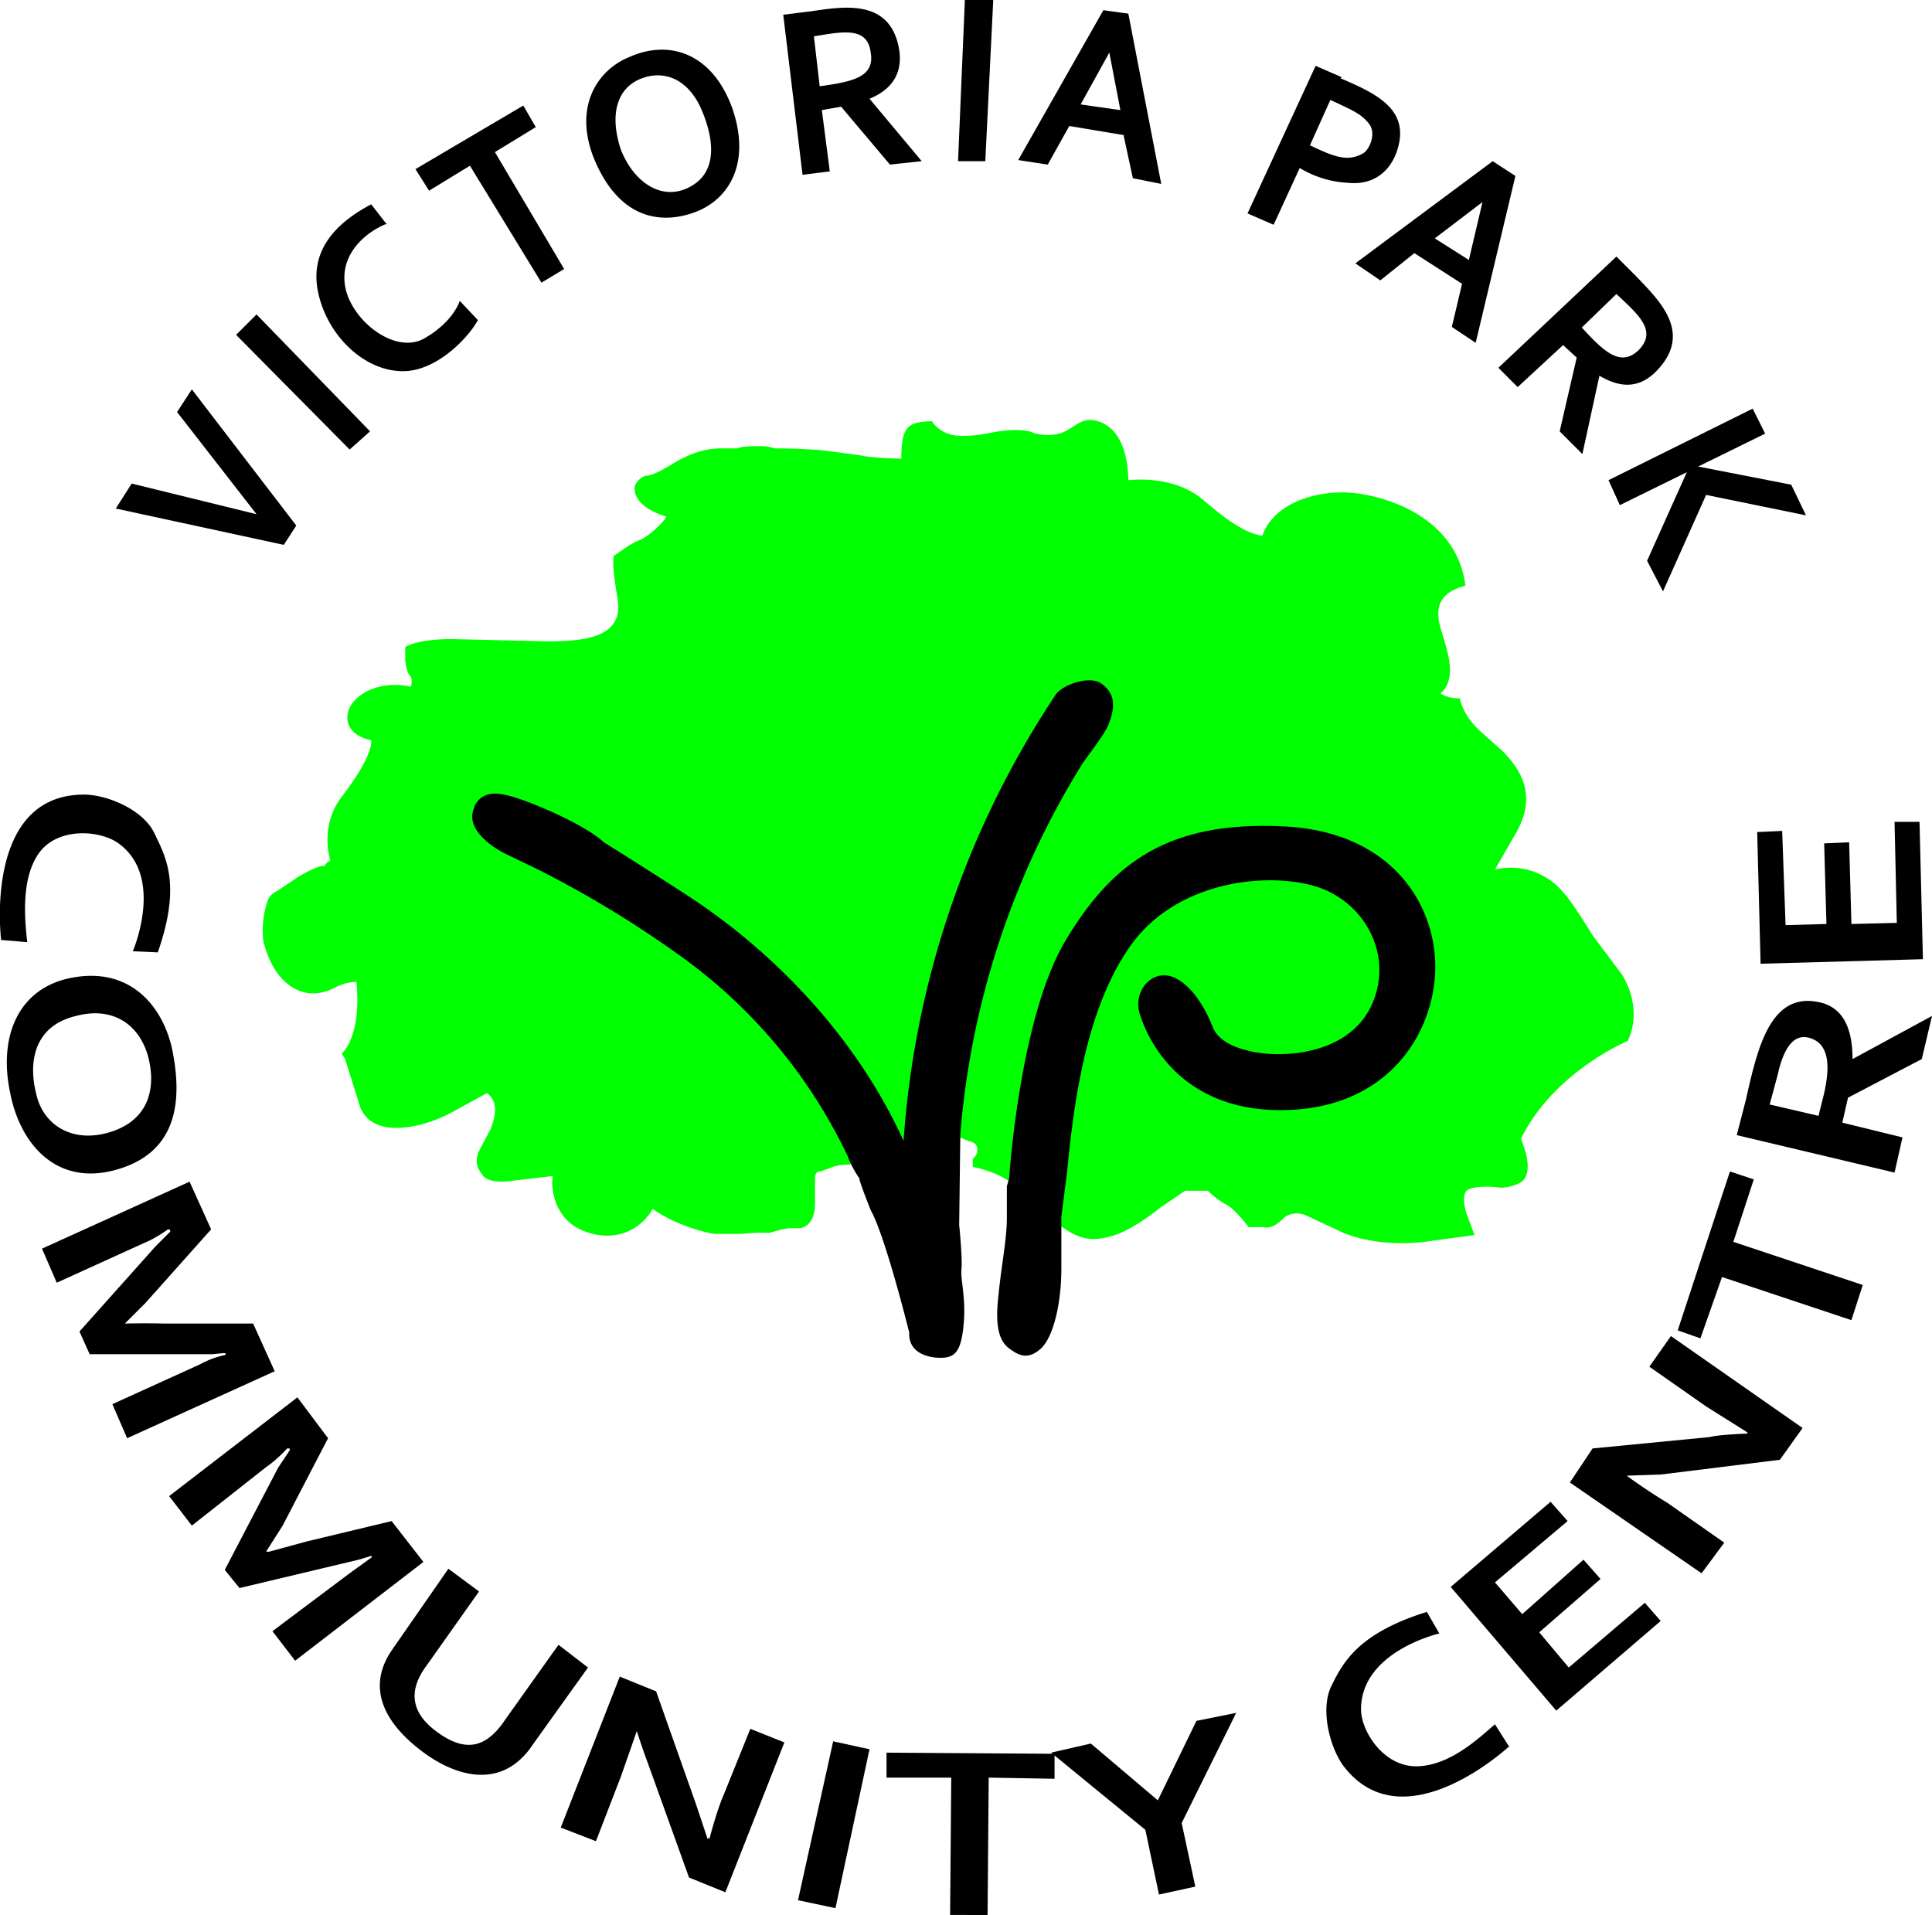 <svg xmlns="http://www.w3.org/2000/svg" viewBox="0 0 170.2 168.7"><path d="m22.6 45.3-7-9 1.3-2 9.2 12L25 48l-14.8-3.2 1.4-2.2 11 2.7Zm8.2-5.7-10-10.1 1.8-1.8 10 10.3-1.8 1.6Zm3.3-19.8L32.7 18c-5.3 2.8-5.4 6.3-4.2 9.3s4 5.4 7 5.4 5.8-3 6.6-4.5l-1.6-1.7s-.5 1.8-3.1 3.3-6.5-1.6-7-4.6 2.1-4.9 3.7-5.5Zm15.6 3.9-2 1.2-6.3-10.3-3.6 2.2-1.2-1.9 9.5-5.6 1.1 1.9-3.6 2.2 6.1 10.3ZM64.5 9.5c-1.8-4.9-5.6-6-9-4.5-2.8 1.1-5 4.3-3.2 8.9 2.2 5.4 5.9 5.9 8.9 4.8 3-1.1 5-4.3 3.3-9.2Zm-3.8 7c-2.3 1.2-4.8-.3-6-3.3-1-3-.4-5.3 1.6-6.2 2.3-1 4.5.1 5.6 2.9 1.1 2.7 1.2 5.4-1.2 6.6Zm17.7-2 2.8-.3-4.6-5.5c1.7-.7 3-2 2.6-4.4-.8-4.5-5-3.7-7.8-3.3l-2.4.3 1.7 14.1 2.4-.3-.7-5.4 1.7-.3 4.3 5.1Zm-6.2-7-.5-4.3c2.5-.4 4.7-.9 5 1.4.4 2.2-1.6 2.6-4.5 3Zm12.2 6.7L85 0h2.5l-.7 14.2h-2.4ZM99 11.9l-4.8-.8-1.9 3.4-2.6-.4L97.2.9l2.2.3 2.9 15-2.5-.5L99 12Zm-1.2-7.4-2.6 4.7 3.5.5-1-5.2Zm20.4 2.3-2.3-1-6 13 2.3 1 2.3-5a9 9 0 0 0 4.2 1.3c2.8.3 4-1.6 4.4-2.9 1.1-3.5-1.7-4.9-5-6.3Zm1.9 6.7c-1.4.8-2.6.3-4.7-.7l1.8-4c1.9.9 2.7 1.2 3.4 2.1.7.9 0 2.3-.5 2.6Zm8.7 11.5-4.2-2.7-3 2.4-2.2-1.5 12.1-9 2 1.3-3.5 14.7-2.1-1.4.9-3.8Zm1.8-7.2-4.2 3.2 3 1.9 1.2-5.1Zm6.8 20.2 2 2 1.5-6.9c1.7 1 3.5 1.3 5.2-.6 3-3.3 0-6.1-2-8.2l-1.7-1.7-10.4 9.8 1.7 1.7 4-3.7 1.2 1.1-1.5 6.5Zm1.9-9.1 3.1-3c1.9 1.8 3.6 3.2 2 4.9-1.6 1.6-3.1.2-5.1-2Zm18.5 13.8-8.2-1.6 5.9-2.9-1.1-2.2-12.7 6.3 1 2.2 5.9-2.9-3.5 7.8 1.4 2.7 3.8-8.5 8.8 1.8-1.3-2.7zM.1 82.8S-1.5 70 7.4 70c2 0 5.2 1.3 6.2 3.4s2.4 4.5.3 10.5l-2.2-.1s2.9-6.7-1.4-9.6c-1.7-1.1-5.3-1.3-6.9 1s-1.2 6-1 7.8L0 82.8Zm15.1 9.8c-.8-4-3.9-7.8-9.6-6.3-4.2 1.2-5.7 5.3-4.7 10 .9 4.6 4.2 8.3 9.5 6.7 5.4-1.6 5.6-6.3 4.8-10.4Zm-5.4 7.1c-3.4 1.1-6-.6-6.6-3.3-.7-2.7-.3-6 3.5-6.9 3-.8 5.4.5 6.3 3.4.8 2.8.2 5.7-3.2 6.8Zm6.9 4.4-13 5.9 1.3 3 7.7-3.5c1-.4 2.1-1.2 2.1-1.2.2 0 .2.1.2.2l-1.3 1.3-6.7 7.5.9 2h10.8l1-.1c.3 0 .2.2 0 .2a8 8 0 0 0-2.1.8l-7.7 3.5 1.3 3 13-5.9-1.9-4.2h-7.8a68.7 68.7 0 0 0-3.5 0l1.8-1.8 5.8-6.5-1.9-4.2Zm9.5 19-11.3 8.7 2 2.6 6.6-5.2c.9-.6 1.8-1.6 1.8-1.6.2 0 .3 0 .2.2l-1 1.5-4.7 9 1.3 1.6 10.5-2.5 1-.3c.2-.1.2.1 0 .2l-1.8 1.3-6.8 5.1 2 2.6 11.3-8.7-2.8-3.6-7.5 1.8-3.3.9c-.2 0-.3 0-.2-.1l1.4-2.2 4-7.7-2.7-3.6Zm13.3 15.1 2.7 2-4.6 6.5c-1.5 2-1.6 4 .8 5.8s4.3 1.7 6.1-1l4.7-6.6 2.6 2-4.8 6.7c-2.6 4-6.6 3.1-9.8.7s-5-5.5-2.7-8.9l5-7.2Zm23 23.8s.6-2.4 1.3-4l2.3-5.7 3 1.2-5.2 13.2-3.2-1.3-3.6-10a65.3 65.3 0 0 1-1-2.9l-1.4 4-2.2 5.7-3.1-1.2 5.2-13.3 3.2 1.3 3.5 9.9 1 3s0 .2.1 0Zm10.9-8.6 3.2.7-3 14-3.3-.7zm19.5 1.1-14.8-.1v2.2h5.7l-.1 12.1H87l.1-12.1 5.8.1v-2.2z"/><path d="m92.6 154.4 3.5-.8 5.9 5 3.4-7 3.5-.7-4.8 9.7 1.2 5.6-3.2.7-1.2-5.7-8.3-6.8zm40.4-.6s-9.4 8.8-14.7 1.7c-1.2-1.7-2-5-1-7s2.3-4.6 8.4-6.5l1.1 1.9s-7 1.6-6.9 6.8c.1 2 2.1 5 5 4.9s5.4-2.5 6.8-3.7l1.2 1.9Zm2.6-10 2.6 3.1 6.7-5.7 1.4 1.6-9.2 7.9-9.3-10.9 8.8-7.5 1.5 1.7-6.4 5.4 2.4 2.8 5.4-4.8 1.5 1.7-5.4 4.7zm18.2-17.7-3.5-2.2-5-3.5 1.9-2.7 11.6 8.1-2 2.8-10.5 1.3-3 .1a52 52 0 0 0 3.6 2.4l5 3.5-2 2.7-11.6-8 2-3 10.3-1c.7-.2 3-.3 3.2-.3s.2-.1 0-.2Zm-1.4-22.9-4.6 14 2 .7 1.9-5.4 11.4 3.8 1-3.1-11.4-3.8 1.8-5.5-2.1-.7zm16.9-9.9.9-3.8-7 3.8c0-2.3-.6-4.5-2.9-5-4.4-1-5.5 4.2-6.5 8.6l-.8 3.1 13.9 3.3.7-3.1-5.3-1.3.5-2.2 6.5-3.4Zm-8.6 3-.5 2-4.3-1 .7-2.6c.4-1.8 1.2-3.9 3-3.2 1.9.7 1.4 3.4 1.1 4.8Zm2.4-14.9 4-.1-.2-8.9h2.2l.3 12.1-14.3.4-.3-11.6 2.2-.1.3 8.3 3.6-.1-.2-7.1 2.2-.1.2 7.2z"/><path fill="#00ff01" d="M54.2 48.9s1.3-1 2.1-1.3 2.2-1.6 2.4-2.1c0 0-2.8-.7-2.8-2.5 0-.4.6-1.1 1.1-1.1s1.7-.7 2.2-1 2.2-1.4 4.3-1.4H65s.1-.2 2-.2c.7 0 1.2.2 1.3.2 0 0 2.5 0 4.4.2l3 .4c1.4.3 3.7.3 3.7.3 0-3 .7-3.2 2.7-3.3 0 0 .7 1.3 2.6 1.3 1.7 0 2.5-.3 3.3-.4s1.5-.2 2.7 0c.4.2 1.5.5 2.6.2S95 37 96 37s3.3.7 3.4 5.3c3.3-.3 5.4.8 6.3 1.5s3.4 3.1 5.5 3.4c1-2.9 4.8-4 7.7-3.8s9.4 2 10.2 8.2c-2.3.6-2.7 1.9-2.2 3.7s1.6 4.4 0 5.8c0 0 .8.5 1.7.4 0 0 .2 1.5 1.9 3l1.8 1.6c1.5 1.5 3.2 3.8 1.3 7.2l-1.9 3.3a6 6 0 0 1 6 2c.6.6 2 2.8 2.6 3.8l2.4 3.2c.5.6 2 3.3.7 6.1 0 0-6.5 2.7-9.4 8.6l.4 1.2c.4 1.5.1 2.4-.5 2.7s-1.3.5-2 .4-2.3-.1-2.7.3-.2 1.6.1 2.3l.6 1.6-4.4.6c-3.5.4-6.2-.3-7.6-1l-3-1.4c-.6-.2-1.4-.1-1.8.3s-1.1 1-1.8.8H110s-1.2-1.6-2-2-1.6-1.2-1.6-1.2h-2l-2.2 1.5c-1 .8-2.8 2.1-4.3 2.5s-2.6.5-4.6-1l-4.5-3.9s-1.1-.8-3.1-1.2v-.7c.2-.2.4-.4.4-.8s-.2-.6-.5-.7-1.2-.4-1.5-.7l-9.3 2.7a4 4 0 0 0-1.7.3l-.8.3c-.3 0-.4.1-.5.4v2.4c0 1.4-.6 2.2-1.5 2.2h-.8l-.6.1-1.1.3h-1.2l-1.4.1h-2.1c-.6 0-3.5-.7-5.6-2.2-1.4 2.4-4.1 2.9-6.4 1.8s-2.6-3.7-2.4-4.7l-3.4.4c-2 .3-2.6-.2-2.8-.5s-.9-1-.2-2.3l.9-1.7c.4-1 .8-2.4-.3-3.2l-3.3 1.8c-2.7 1.4-7.2 2.3-8-1l-1.2-3.8-.3-.5s.4-.3.7-1 .9-2.2.6-5.3c-1 0-1.9.5-1.9.5s-1 .6-2.2.5-3.2-1-4.1-4.6a8 8 0 0 1 .4-3.6c.1-.2.2-.5.8-.8l1.5-1c.2-.2 2.3-1.4 2.7-1.2 0-.2.5-.5.5-.5s-1-3 1-5.6 2.7-4.3 2.6-5c0 0-2.1-.3-2.1-2s2.5-3.4 5.6-2.7c0 0 .2-.7-.1-1s-.4-1.3-.4-1.3V57s1-.7 4.1-.7l8.4.2c3.5 0 6.8-.4 6.2-3.8s-.3-3.8-.3-3.8Z"/><path d="M41.8 71c.8-1.5 2.3-1.1 3.4-.8s6 2.2 8 4c0 0 7.5 4.7 9 5.8s11.7 8 17.4 20.5A81 81 0 0 1 93 61.2c.6-.9 3-1.7 4-1s1.4 1.7.7 3.5c-.2.7-1.5 2.4-2.3 3.5a73 73 0 0 0-10.8 32.7l-.1 8s.3 3 .2 3.9.4 2.5.2 4.8-.7 2.9-1.7 3-3.2-.2-3.1-2.2c0 0-2.1-8.5-3.4-10.8 0 0-1-2.5-1-2.8 0 0-.7-1-1-1.9a45.9 45.9 0 0 0-15.2-18 93.7 93.7 0 0 0-12.3-7.4l-2.7-1.3c-.6-.3-3.7-2-2.7-4.1Z"/><path d="M88.7 107.3v-2.8l.2-.7s.9-14.2 5-21 9-10.5 19.2-10 13.8 7.8 13.3 13.4-4.7 11.6-13.6 11.6c-9 0-11.8-6.5-12.4-8.5s1.1-4 3-3.2 3.1 3.5 3.4 4.3 1.1 1.8 3.8 2.3c2.8.5 8.4.1 10.3-4.3s-.8-9.2-5.3-10.4-12.1-.2-16 5.3-5 13.7-5.6 20l-.5 3.9v4.6c0 3-.7 6-1.8 7s-1.9.6-2.5.2-1.6-1-1.3-4.3.8-5.4.8-7.4Z"/></svg>